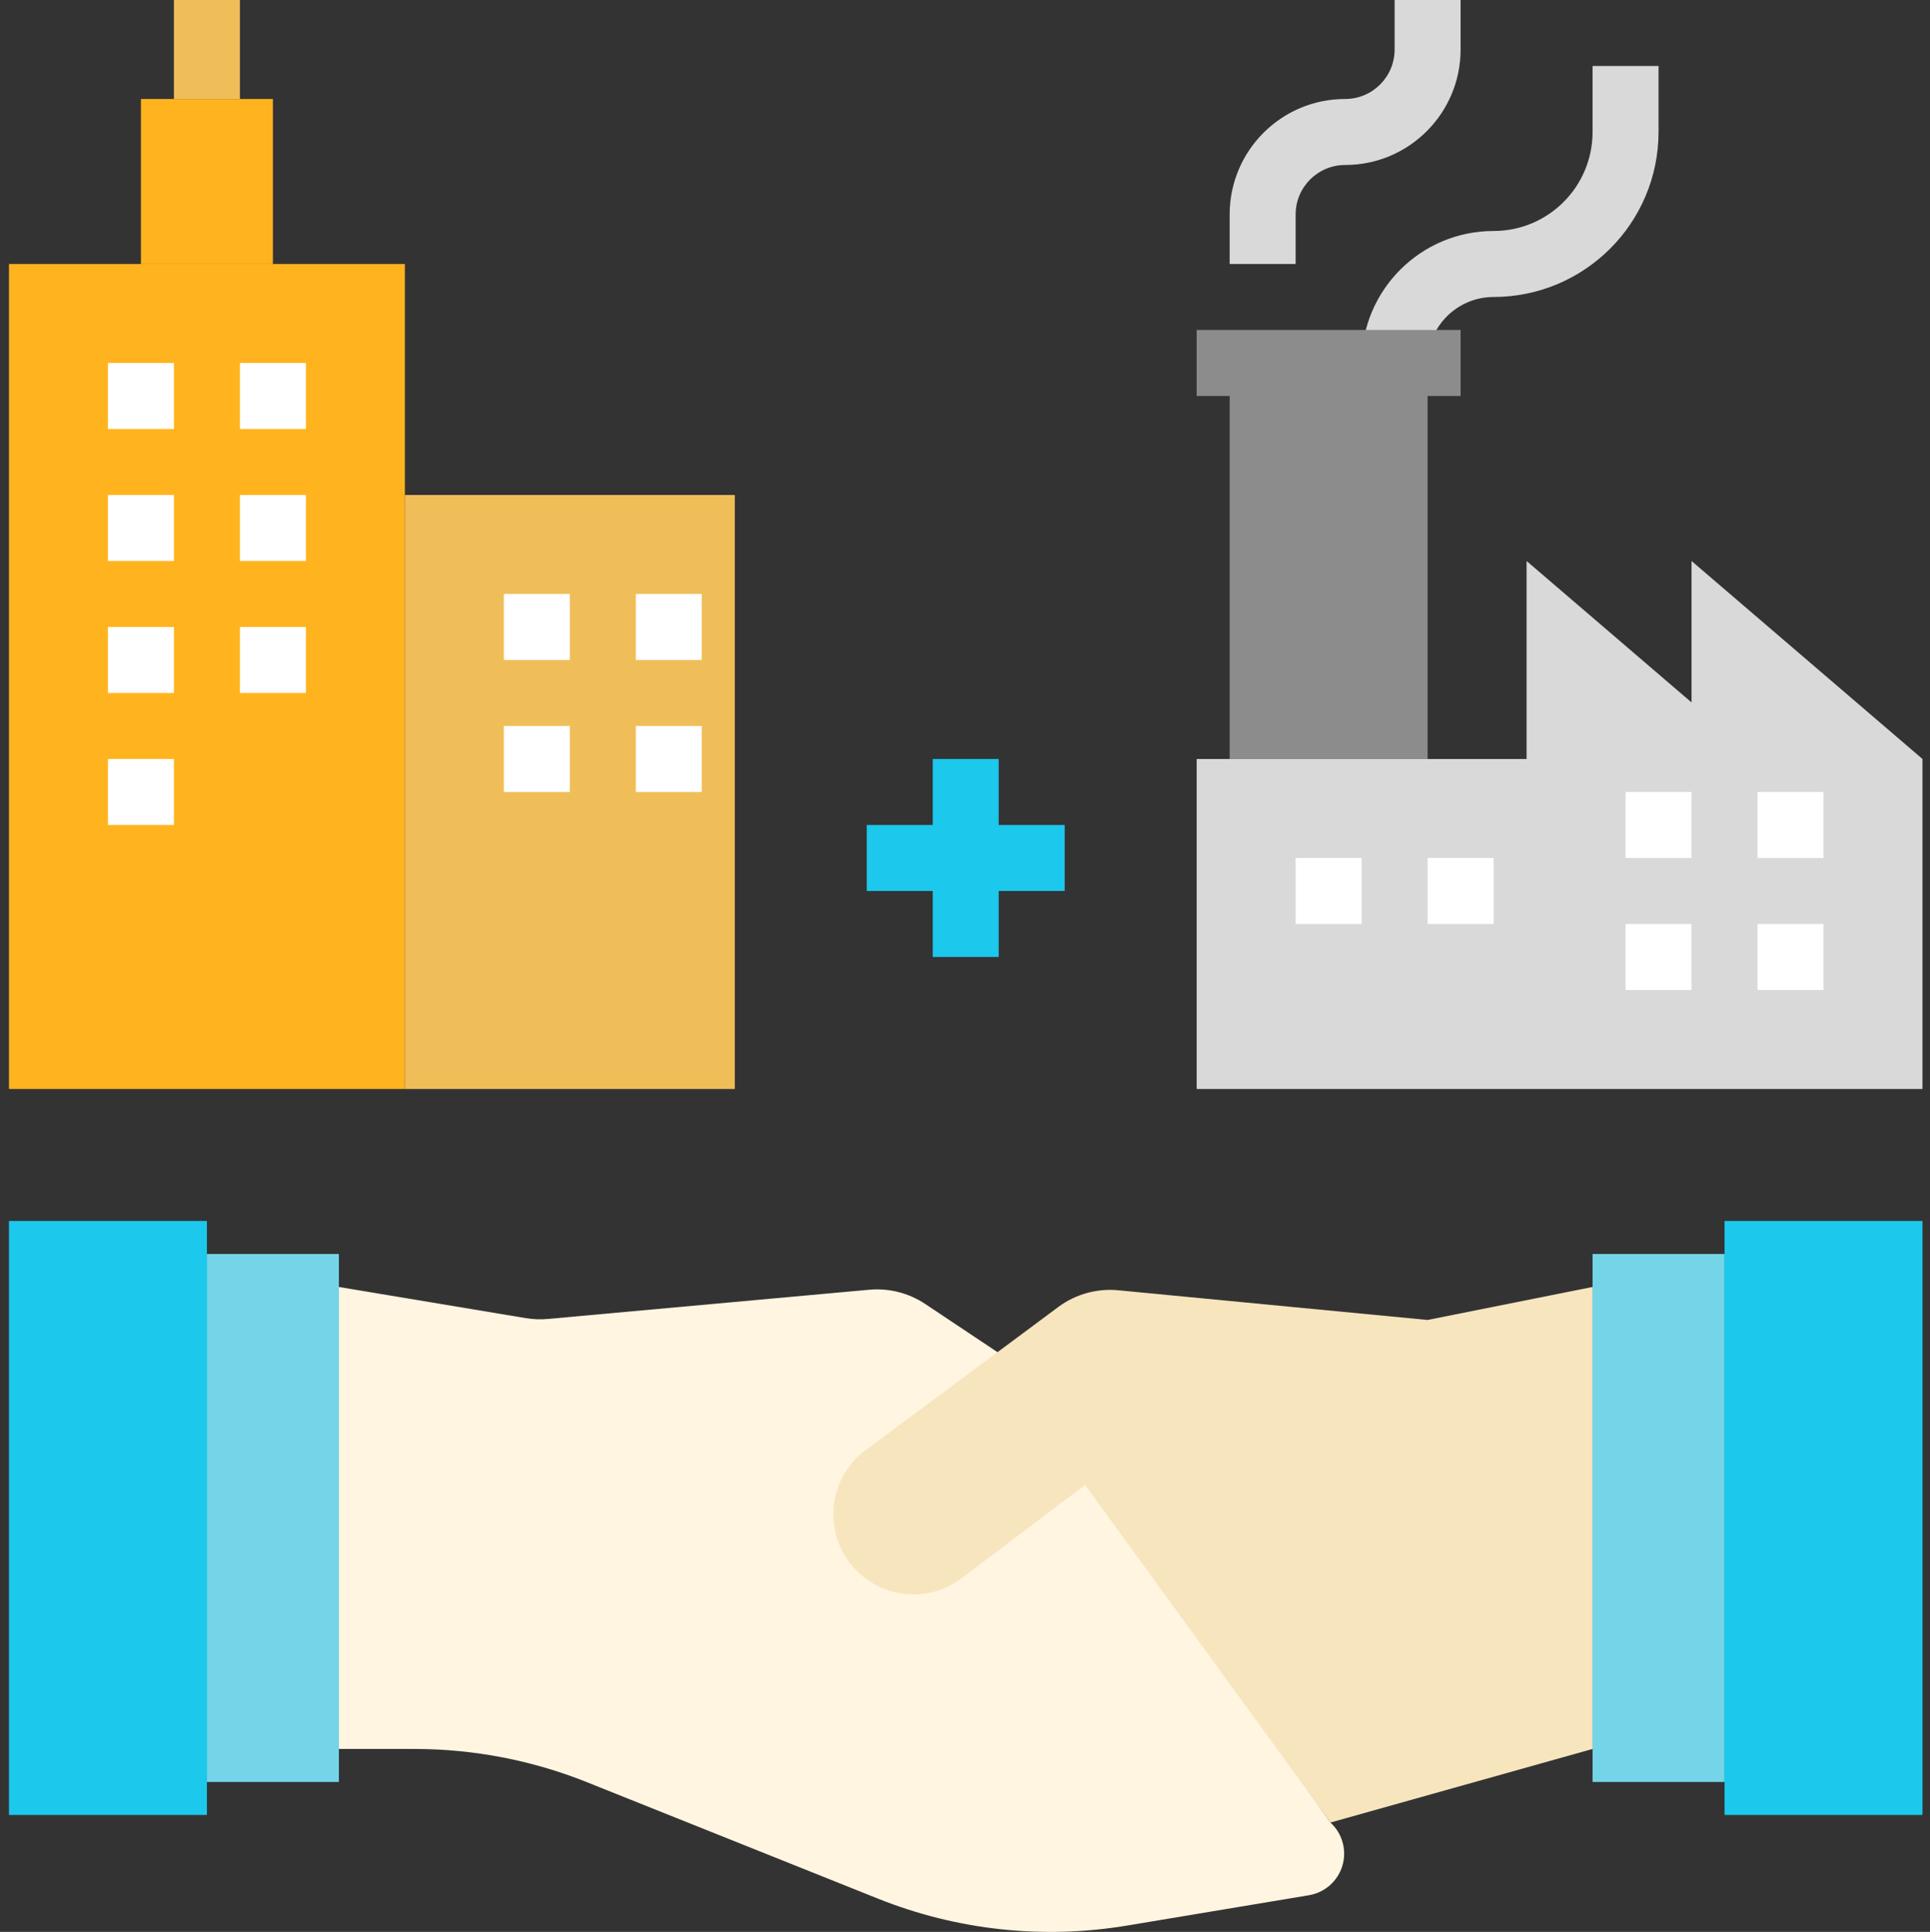 <svg viewBox="-2 0 468 468.353" xmlns="http://www.w3.org/2000/svg"><rect x="-2" y="0" width="468" height="468.353" fill="#333333" stroke="none"/><path d="m344.176 88h-16c0-17.672 14.328-32 32-32 13.254 0 24-10.746 24-24v-16h16v16c-.027 22.082-17.918 39.973-40 40-8.836 0-16 7.164-16 16zm0 0" fill="#d9d9d9"/><path d="m352.176 80h-64v16h8v88h48v-88h8zm0 0" fill="#8c8c8c"/><path d="m312.176 64h-16v-12c0-15.465 12.535-28 28-28 6.629 0 12-5.371 12-12v-12h16v12c0 15.465-12.535 28-28 28-6.625 0-12 5.371-12 12zm0 0" fill="#d9d9d9"/><path d="m40.176 0h16v24h-16zm0 0" fill="#f0be59"/><path d="m239.863 327.793-17.512-11.672c-4.004-2.672-8.805-3.887-13.598-3.449l-77.914 7.082c-1.785.164-3.59.098-5.359-.203l-45.305-7.551v112h18.32c14.32.004 28.512 2.734 41.809 8.047l70.633 28.258c19.125 7.648 39.984 9.902 60.305 6.52l44.191-7.367c3.844-.652 6.984-3.438 8.09-7.18 1.105-3.738-.016-7.785-2.891-10.422zm0 0" fill="#fff5e0"/><path d="m96.176 120h80v144h-80zm0 0" fill="#f0be59"/><path d="m64.176 24h-32v40h32zm0 0" fill="#ffb41f"/><path d="m.176 64h96v200h-96zm0 0" fill="#ffb41f"/><path d="m408.176 136v34.289l-40-34.289v48h-80v80h176v-80zm0 0" fill="#d9d9d9"/><g fill="#fff"><path d="m24.176 120h16v16h-16zm0 0"/><path d="m56.176 120h16v16h-16zm0 0"/><path d="m24.176 152h16v16h-16zm0 0"/><path d="m56.176 152h16v16h-16zm0 0"/><path d="m24.176 184h16v16h-16zm0 0"/><path d="m120.176 144h16v16h-16zm0 0"/><path d="m152.176 144h16v16h-16zm0 0"/><path d="m120.176 176h16v16h-16zm0 0"/><path d="m152.176 176h16v16h-16zm0 0"/><path d="m24.176 88h16v16h-16zm0 0"/><path d="m56.176 88h16v16h-16zm0 0"/><path d="m392.176 224h16v16h-16zm0 0"/><path d="m424.176 224h16v16h-16zm0 0"/><path d="m392.176 192h16v16h-16zm0 0"/><path d="m424.176 192h16v16h-16zm0 0"/><path d="m312.176 208h16v16h-16zm0 0"/><path d="m344.176 208h16v16h-16zm0 0"/></g><path d="m256.176 200h-16v-16h-16v16h-16v16h16v16h16v-16h16zm0 0" fill="#1cc8eb"/><path d="m320.633 441.832 63.543-17.832v-112l-40 8-75-7.199c-5.188-.5-10.375.945-14.559 4.055l-45.793 34.031c-5.82 3.828-9.145 10.48-8.711 17.434.434 6.949 4.555 13.137 10.809 16.215 6.25 3.074 13.668 2.562 19.438-1.336l30.762-23.199zm0 0" fill="#f7e5be"/><path d="m80.176 304h-32v128h32zm0 0" fill="#74d5e8"/><path d="m48.176 296h-48v144h48zm0 0" fill="#1cc8eb"/><path d="m384.176 304v128h32v-128zm0 0" fill="#74d5e8"/><path d="m416.176 296h48v144h-48zm0 0" fill="#1cc8eb"/></svg>